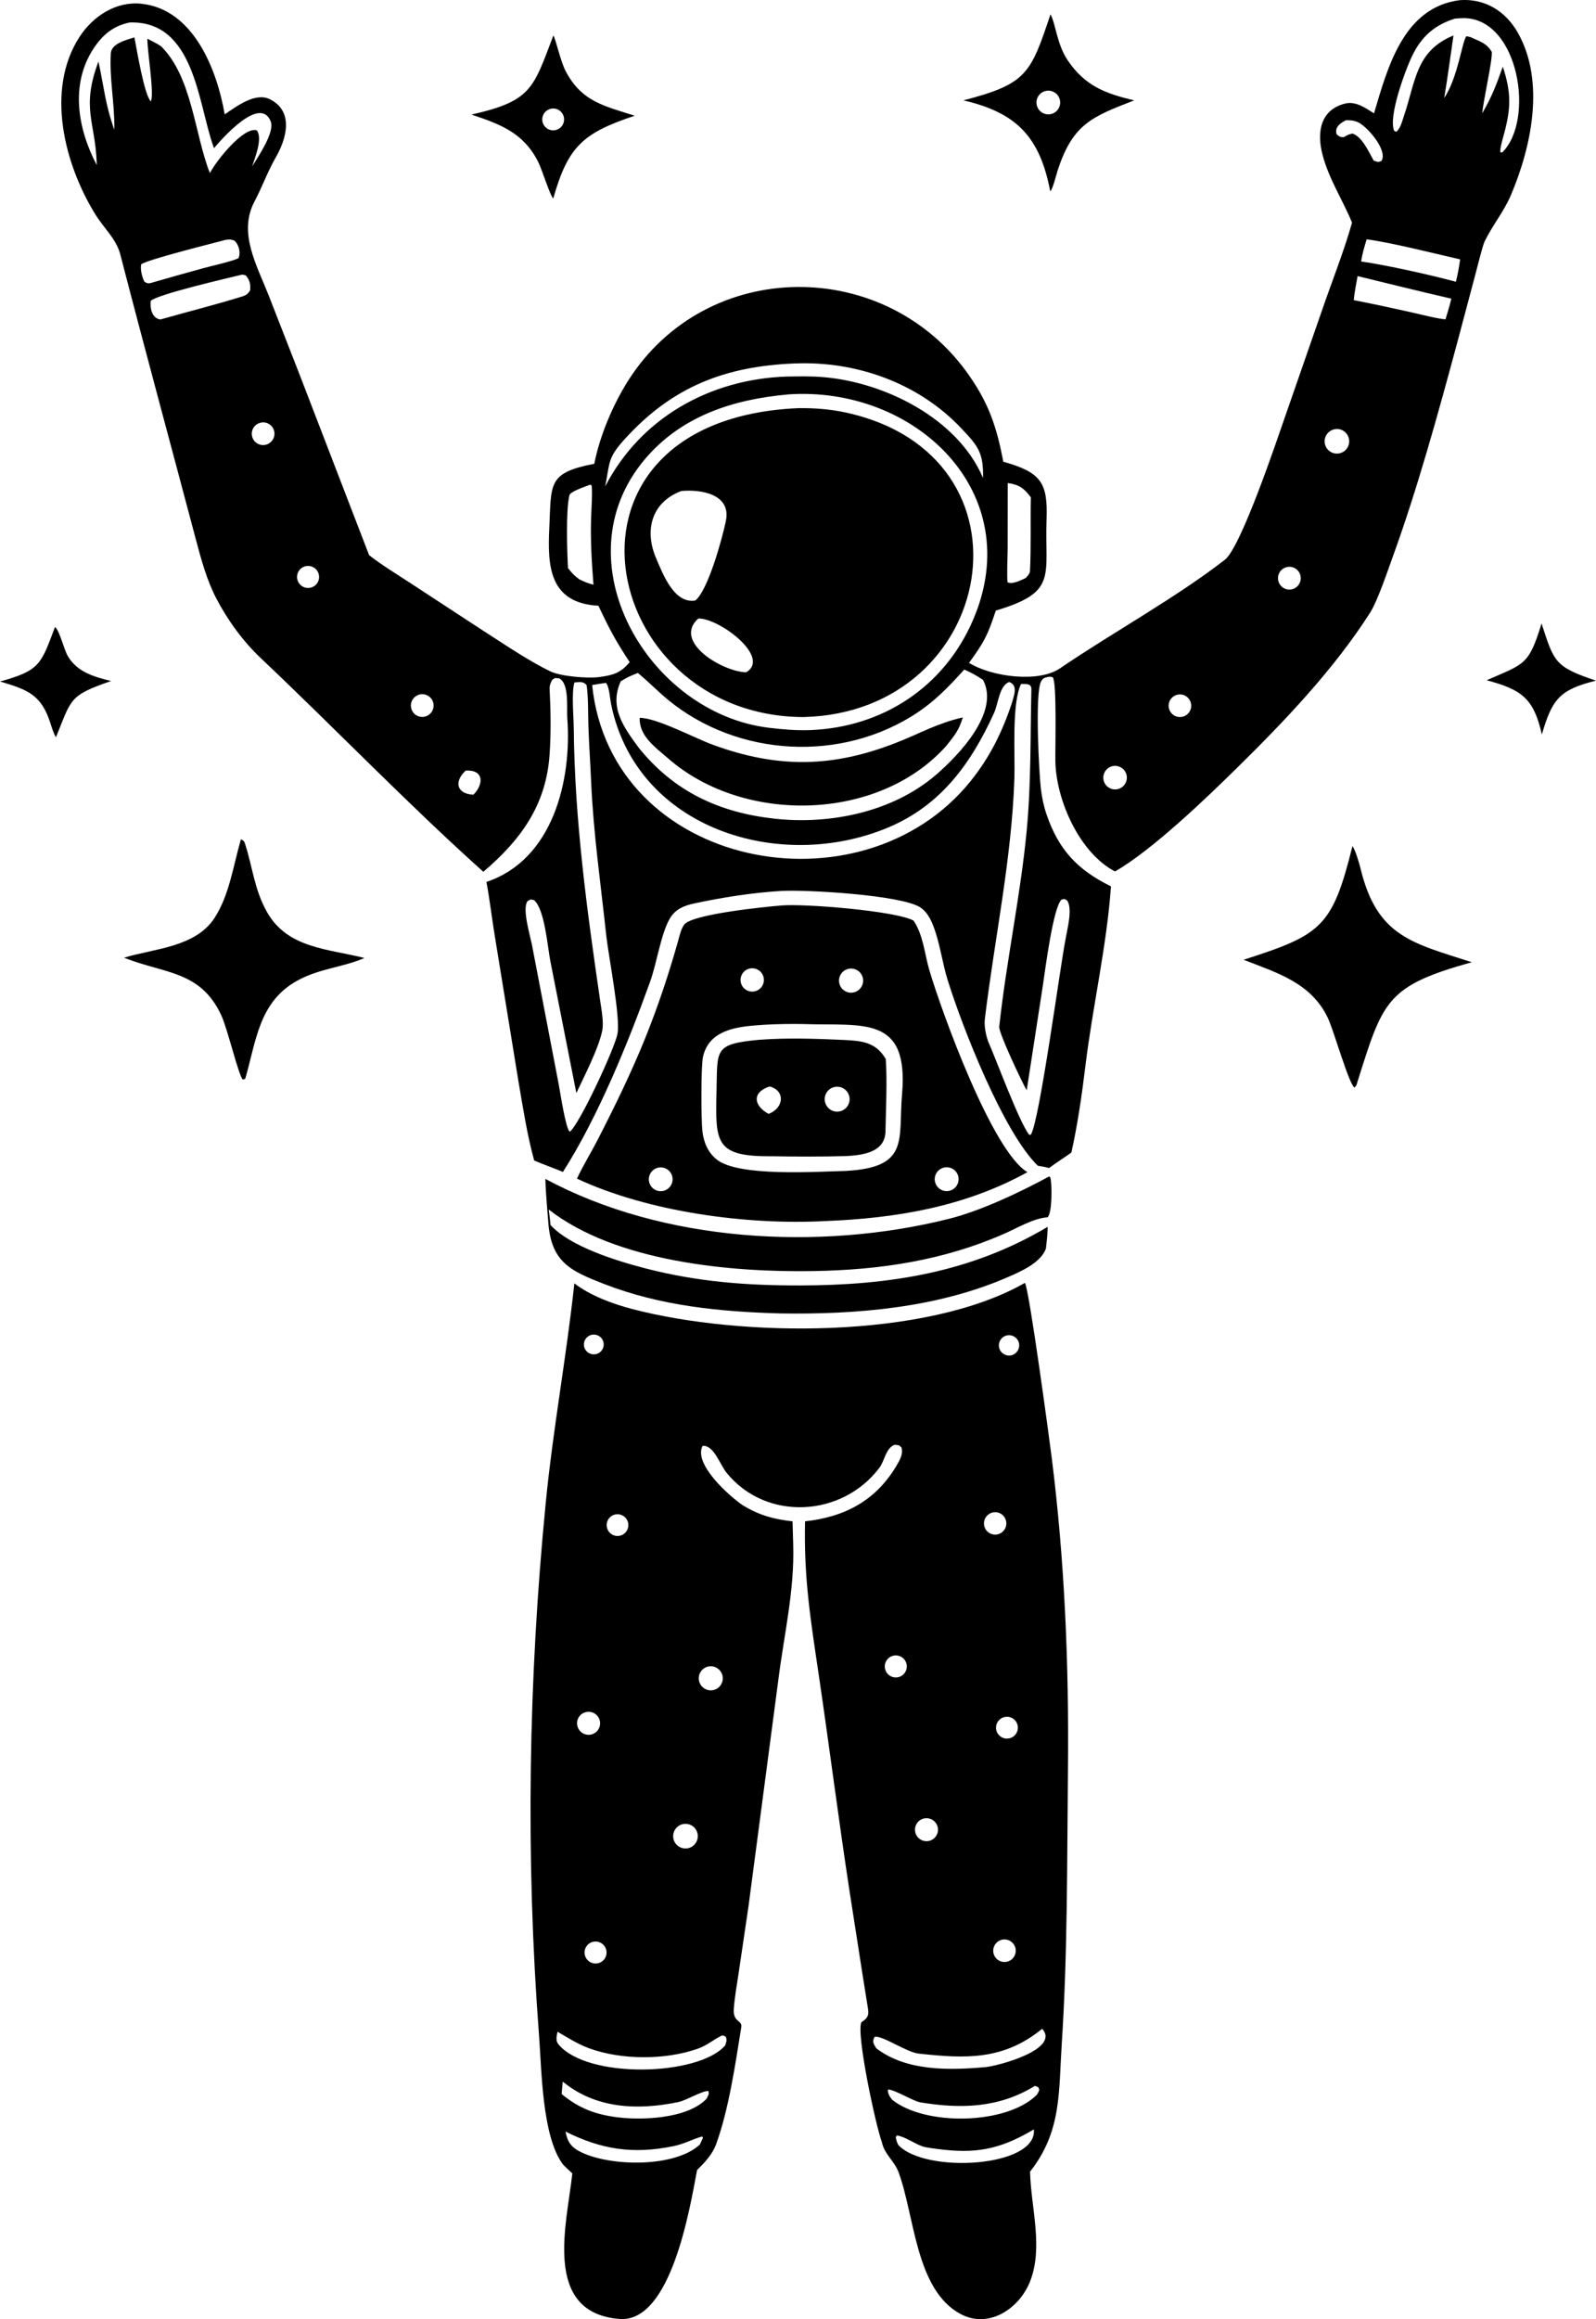 <?xml version="1.0" encoding="UTF-8"?>
<svg id="Livello_2" data-name="Livello 2" xmlns="http://www.w3.org/2000/svg" viewBox="0 0 406.48 590.42">
  <g id="Layer_1" data-name="Layer 1">
    <path d="m349.95,28.84c3.5-11.82,7.54-27,21.86-28.8,6.47-.47,11.74,2.86,14.85,8.44,6.87,12.33,3.39,28.83-1.83,41.15-1.81,4.26-4.72,7.72-6.72,11.84-.5,1.03-2.06,7.29-2.42,8.65l-4.44,16.7c-4.9,18.18-10.19,37.48-16.6,55.12-1.28,3.52-3.76,10.93-5.66,13.97-9.24,14.49-21.78,27.62-34.02,39.66-7.84,7.72-21.54,20.86-30.99,26.29-9.09-4.75-14.99-18.19-15.19-28-.07-3.26.42-20.24-.67-21.44-.47-.14-.8-.2-1.29-.07-.89.22-1.21.29-1.68,1.14-1.6,2.87-.53,23.25-.06,27.24.27,2.29.71,4.42,1.45,6.6,3.1,9.07,7.91,14.13,16.41,18.32-1.05,15.06-4.71,30.8-6.53,45.87-.85,7.04-2,14.99-3.55,21.88-1.84,1.37-3.7,2.45-5.68,3.96-.94-.29-1.9-.41-2.87-.58-8.74-8.52-19.15-35.06-22.96-47.27-1.45-4.65-2-9.77-3.85-14.26-.67-1.62-1.61-3.24-3.1-4.23-4.82-3.19-29.19-4.57-35.46-4.2-7.29.43-15.08,1.66-22.23,3.2-2.55.55-4.76,1.47-6.12,3.81-2.27,3.9-3.34,11.4-5,16.02-5.65,15.7-13.25,34.42-22.22,48.5-2.44-1.01-4.83-1.84-7.33-2.91-1.8-6.53-2.86-13.47-4.01-20.16l-6.1-37.48c-.66-4.03-1.31-9.46-2.06-13.28,16.99-5.65,21.79-25.97,20.6-41.67-.2-2.6.58-8.74-2.05-10.15-1.33-.09-.77-.27-1.78.36-.39.68-.71,1.51-.67,2.29.28,5.71.38,11.05-.01,16.77-.89,12.85-7.28,21.66-16.87,29.82-19.37-17.36-37.72-36.47-56.64-54.35-4.58-4.33-8.49-9.71-11.4-15.3-2.36-4.5-3.87-10.02-5.17-14.94-6.44-24.31-13.04-48.57-19.34-72.91-1.1-3.73-4.11-6.42-6.14-9.66-7.96-12.74-12.93-31.86-4.15-45.4C23.65,4.15,29.55.27,35.99.95c13.3,1.39,19.28,16.81,21.24,28.17,3.1-2.09,7.83-5.72,11.56-3.83,6.13,3.11,4.16,10.08,1.46,14.75-2.09,3.62-3.53,7.69-5.41,11.21-4.26,8,.56,16.24,3.57,23.91l7.84,20.07,17.76,46.11c3.14,2.46,7.01,4.8,10.4,7.03l18.29,11.96c5.36,3.43,11.87,7.9,17.5,10.6,2.65,1.27,9.38,1.82,12.34,1.44,3.56-.46,5.55-1.03,7.83-3.8-3.71-5.67-5.04-8.18-7.96-14.36-12.61-.68-12.97-10.2-12.51-19.86.54-11.26-.48-13.97,11.46-16.28,1.37-7.06,4.74-15.02,8.57-21.08,20.01-31.66,65.94-31.75,87.03-1.21,4.99,7.22,6.92,13.11,8.57,21.76,9.62,2.72,11.35,5.3,11.02,14.66-.51,14.55,2.91,18.53-12.93,23.24-2.1,6.34-2.88,7.88-6.82,13.31,5.69,3.54,17.66,5.15,23.16,1.4,13.18-8.98,29.59-18.01,41.99-27.64,4.14-3.21,13.35-30.72,15.23-36.12l9.49-27.3c2.35-6.88,5.76-15.48,7.67-22.41-2.33-5.74-5.83-10.96-7.48-17.18-1.47-5.53-.8-11.49,5.71-13.13,2.69-.68,5.17,1.09,7.36,2.48Zm20.59-24.1c-5.18,1.65-8.44,4.5-10.84,9.4-1.73,3.52-6.22,15.65-4.61,19.17l.53.25c1.13-1.01,1.44-2.58,1.92-3.98,3.04-8.87,2.97-16.58,12.64-20.55-.77,5.18-1.48,10.77-2.36,15.9,3.48-5.08,4.56-14.52,5.66-15.71l.98.21c2.5,1.15,4.12,1.51,5.48,3.79.17,2.31-2.07,11.79-2.43,15.62,2.54-4.4,3.54-7.16,5.24-11.88,2.13,6.57,2.12,10.41.31,17.13-.24.89-1.16,3.98-.92,4.69l.47.02c8.34-8.24,4.26-34-9.75-34.19-.7,0-1.61.08-2.32.13Zm-337.46.97c-4.15.84-6.89,3.08-9.2,6.56-6.09,9.19-4.08,20.56.75,29.74v-.49c-.38-10.72-4-13.89.44-25.86,1.44,6.6,1.71,10.85,4.05,17.38.12-6.51-1.29-13.02-.9-19.46.15-2.51,3.97-3.42,6.02-4.06.55,2.85,2.53,14.87,4.19,16.28.91-1.95-.93-12.77-.9-15.95.98.52,2.61,1.31,3.47,1.91,7.95,7.83,8.54,22.42,12.46,32.32,1.49-3.01,8.61-11.98,11.96-10.89,1.51,2.11-.45,6.86-1.21,9.19,1.6-2.58,5.81-8.75,4.74-11.46-2.71-6.83-12.7,4.72-14.44,6.8l-.2-.54c-3.9-10.98-4.79-31.93-21.23-31.46Zm309.69,24.91c-1.44.73-2.93,1.79-2.34,3.6.84.63.76.65,1.79.71l.25-.14c.86-.47.99-.57,1.98-.79,2.42.75,4.19,4.68,5.41,6.9,1.4.39.77.45,1.97.1,1.67-2.69-3.37-8.46-5.69-9.74-1.09-.6-2.19-.66-3.38-.65ZM57.45,61.07c-2.93.79-20.24,5.09-21.5,6.24-.24,1.44.21,3.03.78,4.35.96.71,1.36.48,2.55.13,4.25-1.22,8.47-2.42,12.74-3.58,2.32-.63,6.67-1.56,8.68-2.45.71-1.34.13-3.56-1.04-4.53-1.09-.35-1.12-.28-2.22-.16Zm290.61-.14c-.61,2.06-1.05,3.5-1.41,5.63,6.74.99,17.37,3.35,24.15,5.17.52-2.1.76-3.55,1.08-5.7-6.42-1.46-17.7-4.32-23.81-5.1Zm-286.53,9.01c-3.12.77-21.36,4.96-23.12,6.64-.29,1.8.32,4.53,2.46,4.75,6.88-1.96,14.12-3.77,20.94-5.89.93-.29,1.41-.73,1.9-1.52.11-1.64-.06-2.53-1.12-3.82-.51-.12-.56-.19-1.05-.15Zm284.23.35c-.35,1.96-.79,4.17-.98,6.12,4.83.93,9.53,1.96,14.32,3.02,2.09.46,7.06,1.74,9.05,1.87.49-1.65,1.12-3.61,1.48-5.27-8.12-1.86-15.83-3.79-23.87-5.74Zm-143.24,22.23c-17.83.7-31.3,5.91-43.44,19.3-4.34,4.79-3.73,5.82-4.94,12.02,8.99-17.45,26.67-27.31,46.12-27.97,3.17-.05,6.42-.13,9.57.15,15.62,1.36,34.09,10.53,40.54,25.67.12-6.53-1.27-8.16-5.76-12.87-10.82-11.35-26.56-16.92-42.08-16.29Zm-1.92,7.91c-14.14,1.27-27.23,5.61-36.43,16.56-21.71,25.85.91,64.6,31.69,68.29,3.67.44,6.87.71,10.52.59,18.35-.73,34.02-10.89,41.41-27.97,14.05-32.48-14.7-59.8-47.19-57.48Zm-134.13,7.16c-1.57.3-2.6,1.82-2.29,3.38.3,1.57,1.82,2.59,3.39,2.28,1.56-.31,2.58-1.82,2.28-3.38-.3-1.56-1.81-2.59-3.38-2.29Zm273.46,1.68c-1.12.21-2.05,1.01-2.41,2.09-.36,1.09-.1,2.28.68,3.12.78.84,1.95,1.18,3.06.9,1.64-.41,2.65-2.05,2.29-3.7-.36-1.65-1.96-2.72-3.62-2.42Zm-83.27,13.69l-.02,16.75c-.02,1.68-.24,7.12-.03,8.54,1.32.58,3.38-.53,4.62-1.09.37-.4,1.06-1.13,1.09-1.69.31-6.24.09-12.61.22-18.87-1.77-2.34-2.97-3.21-5.89-3.63Zm-106.4.45c-1.16.44-4.98,1.73-5.22,2.62-.98,3.8-.59,14.79-.38,18.61,1.17,1.42,1.46,1.79,2.93,2.88,1.45.67,2.03.93,3.56,1.34-.45-5.76-.78-11.11-.61-16.89.04-1.46.44-7.57.09-8.45l-.37-.12Zm-73.14,21c-1.32.72-1.84,2.35-1.18,3.7.66,1.35,2.27,1.94,3.65,1.34.94-.41,1.59-1.31,1.67-2.34.08-1.03-.4-2.02-1.26-2.58-.86-.56-1.97-.61-2.87-.12Zm250.46,0c-1.03.3-1.81,1.13-2.03,2.18-.22,1.04.15,2.13.96,2.82.81.69,1.94.88,2.94.48,1.44-.57,2.17-2.16,1.68-3.63-.5-1.46-2.06-2.28-3.54-1.85Zm-82,26.05c-4.28,4.75-8.11,8.7-13.7,12.08-19.74,11.96-46.21,9.62-63.41-5.81-1.97-1.77-3.95-3.7-6.01-5.41-1.95.77-2.55,1.02-4.37,2.13-3,6.64.76,11.69,4.59,16.92,8.97,11.13,20.46,16.49,34.57,18.05,14.15,1.57,30.11-1.69,41.11-11.14,5.78-4.97,16.39-16,11.99-24.21-1.91-1.24-2.71-1.69-4.78-2.63Zm-99.28,3.27c-.78,2.51-.2,8.77-.17,11.6.21,23.32,3.37,46.5,6.74,69.53.31,2.11.92,5.38.53,7.43-.89,4.58-4.73,11.95-6.61,15.98l-6.63-33.61c-.71-3.67-1.45-13.3-4.16-15.51-1.11-.21-.58-.27-1.63.25-1.56,2.05.91,9.44,1.34,12.33l6.6,34.39c.35,1.77,1.74,11.22,2.8,12,2.32-1.61,11.35-20.96,12.14-24.86.85-4.19-2.3-19.97-2.85-25.14-1.4-13.1-3.28-26.01-3.85-39.18-.2-4.68-.53-9.29-.69-13.98-.11-3.26,0-7.46-.46-10.55-.95-1.03-1.72-.74-3.09-.67Zm8.01.12c-1.13.17-2.39.34-3.5.55,4.85,46.74,68.53,58.98,96.36,24.5,4.88-6.05,8.09-12.53,10.54-19.92.48-1.75,1.7-4.58-.71-5.35-2.54,1.02-2.69,5.36-3.83,7.88-5.86,12.88-13.54,23.49-26.88,29.12-27.63,11.66-64.16.42-70.65-31.35-.27-1.33-.48-4.61-1.32-5.42Zm105.73.29c-2.41,5.01-1.48,17.89-1.69,24.02-.69,20.64-5.05,40.78-7.52,61.23-.22,1.82.24,4.08.87,5.82,2.06,4.62,7.86,20.45,10.43,23.69l.4-.03c2.16-3.09,7.44-42.49,8.76-49.27.49-3.03,1.93-8.05.54-10.31-.94-.56-.46-.49-1.5-.26-2.13,2.16-4.08,17.5-4.71,21.74l-4.13,26.8c-1.11-1.83-7.16-14.66-7-16.18,1.79-16.66,5.41-33.25,7-49.98,1.13-11.93.91-23.99,1.19-35.96.03-1.54-1.58-1.31-2.64-1.31Zm40.09,2.67c-1.05.14-1.93.84-2.31,1.83-.38.99-.18,2.1.51,2.9.69.8,1.76,1.16,2.79.94,1.51-.33,2.49-1.79,2.22-3.31-.27-1.52-1.68-2.56-3.21-2.36Zm-193.88.23c-1.4.7-1.99,2.38-1.33,3.8.66,1.42,2.32,2.06,3.76,1.44.97-.41,1.63-1.32,1.74-2.37.11-1.05-.37-2.07-1.23-2.67-.87-.6-1.99-.68-2.93-.21Zm176.74,18.11c-1.56.56-2.37,2.27-1.82,3.83.55,1.56,2.27,2.37,3.83,1.82,1.56-.55,2.37-2.27,1.82-3.83-.56-1.56-2.27-2.37-3.83-1.82Zm-164.38,1.02c-3.1,2.86-2.24,5.99,1.98,6.14,2.63-2.69,2.72-6.38-1.98-6.14Z"/>
    <path d="m245.35,25.56c16.16-4.22,17.09-6.69,22.2-21.91,1.36,2.51,1.61,7.63,4.42,11.77,4.4,6.47,9.57,8.41,16.9,10.13-10.76,4.19-15.7,5.96-19.57,18.07-.31.96-1.21,4.67-1.82,5.06-2.65-13.83-8.59-20.02-22.14-23.13Zm20.79-2.36c-1.04.31-1.84,1.15-2.09,2.2-.25,1.06.09,2.17.89,2.91.8.74,1.93.99,2.96.67,1.58-.5,2.46-2.18,1.98-3.76-.48-1.58-2.15-2.48-3.74-2.02Z"/>
    <path d="m120.11,29.16c15.3-3.46,15.68-6.62,20.83-20.13.63,1.03,1.8,6.57,3.16,9.15,4.09,7.75,9.89,8.82,17.55,11.28-12.94,4.35-16.93,7.55-20.74,21.07-.85-.77-2.84-7.34-3.84-9.31-3.75-7.41-9.58-9.57-16.96-12.04Zm19.46-1.2c-1.32.71-1.84,2.33-1.18,3.67.66,1.34,2.26,1.92,3.63,1.31.93-.41,1.56-1.3,1.64-2.32.08-1.01-.4-1.99-1.25-2.55-.85-.56-1.94-.6-2.83-.12Z"/>
    <path d="m204.59,182.55c-52.5-.23-67.88-75.68-1.35-78.64,3.93-.07,8.14.25,11.98,1.07,50.67,10.85,38.71,76.43-10.63,77.57Zm-31.07-57.54c-7.54,2.8-9.49,9.95-6.41,17.12,1.74,4.06,4.58,11.63,9.97,10.75,3.21-2.5,6.9-15.86,7.8-20.31,1.37-6.78-6.34-8.03-11.35-7.57Zm4.33,32.45c-6.66,5.95,6.29,13.6,12.2,13.69,6.4-3.82-6.88-13.81-12.2-13.69Z"/>
    <path d="m378.62,173.18c9.59-4.21,10.73-3.74,13.99-14.46,3.21,9.81,3.29,11.02,13.87,14.56-9.33,2.3-11.18,4.77-13.79,13.7-2.09-9.33-5.26-11.43-14.07-13.81Z"/>
    <path d="m0,173.5c10.26-2.83,10.44-4.42,14.01-13.89,1.21.96,2.27,5.84,3.36,7.59,2.5,4.03,6.68,5.1,10.91,6.18-10.77,3.7-10.02,4.52-14.03,14.31-.61-.96-1.04-2.42-1.39-3.51-2.35-7.4-5.83-8.58-12.85-10.69Z"/>
    <path d="m241.08,189.8c-17.21,19.39-51.59,20.12-70.84,3.34-3.23-2.82-7.5-5.7-7.32-10.39,4.35-.01,13.99,5.17,18.83,6.93,16.46,5.97,30.39,5.76,46.67-.66,6.31-2.49,10.17-4.84,16.79-6.38-1,3.31-2.04,4.51-4.14,7.17Z"/>
    <path d="m31.6,243.81c7.62-2.33,18.14-2.63,23.01-10.08,3.82-5.84,4.81-13.43,6.75-20.07.41.22.8.41.96.89,2.04,6.17,2.42,11.95,5.75,17.76,5.26,9.19,15.66,9.25,24.76,11.58-5.75,2.46-11.51,2.63-17.27,5.85-9.65,5.4-10.33,15.42-13.09,24.84-.17.16-.02.06-.64.27-1.15-1.29-3.87-12.96-5.5-16.44-5.25-11.2-14.14-10.49-24.27-14.42l-.45-.18Z"/>
    <path d="m316.75,244.33c19.79-6.35,22.57-8.27,27.7-28.92.76.96,1.78,4.54,2.09,5.82,4.22,17.23,13.12,18.82,28.3,23.73-21.76,6.07-22.58,9.74-29.07,30.31-.25.8-.22,1.04-.81,1.61-1.45-.97-5.29-14.67-6.81-17.81-4.29-8.91-12.95-11.41-21.41-14.73Z"/>
    <path d="m146.95,300.06c1.54-3.35,3.52-6.49,5.21-9.78,4.35-8.47,8.56-17.07,12.13-25.9,3.31-8.19,5.99-16.26,8.39-24.75.37-1.31.77-3.21,1.61-4.28,2.09-2.63,20.53-4.5,24.74-4.83,5.85-.51,29.07,1.37,33.63,3.84,2.5,3.68,2.84,8.6,4.01,12.55,3.26,11.01,16.08,46.24,25,51.5-15.97,8.83-33.5,11.75-51.49,12.45-19.98,1.06-45.07-2.31-63.23-10.8Zm43.65-53.39c-1.55.55-2.37,2.25-1.82,3.8.55,1.55,2.25,2.36,3.8,1.8,1.54-.55,2.35-2.25,1.8-3.79-.55-1.54-2.24-2.35-3.79-1.81Zm25.06.11c-1.59.61-2.39,2.4-1.76,3.99.62,1.59,2.42,2.37,4,1.73,1.57-.63,2.33-2.4,1.72-3.97-.62-1.57-2.38-2.35-3.96-1.75Zm-21.27,14.12c-4.42.31-10.36.64-13.48,4.28-.93,1.09-1.55,2.43-1.86,3.83-.55,2.5-.49,15.98-.16,18.94.32,2.84,1.37,5.4,3.64,7.23,5.54,4.47,25.49,3.08,32.76,2.92,16.51-.86,13.45-7.93,14.45-19.56,1.74-20.23-9.91-17.32-25.25-17.84-2.98-.06-6.84-.01-10.11.2Zm-27.11,36.47c-1.5.52-2.34,2.11-1.93,3.64.41,1.53,1.93,2.49,3.49,2.19,1.11-.21,2.02-1.03,2.34-2.12.32-1.09,0-2.26-.81-3.05-.82-.78-2.01-1.04-3.08-.67Zm72.92-.07c-1.6.5-2.5,2.19-2,3.79.49,1.6,2.18,2.5,3.78,2.02,1.61-.49,2.52-2.19,2.03-3.8-.49-1.61-2.2-2.51-3.81-2.01Z"/>
    <path d="m215.61,294.31c-6.04.18-13.06.15-18.77.05-14.73.15-14.67-3.31-14.35-16.66.26-10.61-.72-11.9,10.95-13,6.99-.51,14.16-.28,21.15.04,4.75.22,8.43.45,11,4.87.4,5.43.03,12.89-.07,18.42-.1,5.25-5.58,6.04-9.91,6.28Zm-19.6-17.72c-4.63,1.52-4.02,4.97-.25,6.98,3.85-1.46,4.37-5.87.25-6.98Zm16.34.18c-1.13.32-1.99,1.24-2.24,2.39-.25,1.15.16,2.34,1.06,3.1.9.76,2.14.95,3.23.51,1.56-.63,2.36-2.38,1.81-3.97-.55-1.59-2.24-2.48-3.87-2.02Z"/>
    <path d="m138.92,300.13c29.94,16.15,69.91,18.38,102.68,10.18,8.27-2.07,18.17-6.78,25.62-10.82l.28.26c.46,1.67.51,9.19-.72,10.15-3.58.25-7.57,2.67-10.93,4.15-15.55,6.85-31.65,9.25-48.61,9.54-21.03.36-50.4-2.31-67.48-15.67.18,1.27.31,2.66.45,3.94,5,5.52,16.97,9.18,24.12,11.03,13.3,3.44,25.84,4.39,39.52,4.36,22.51-.05,43.35-3.23,62.97-14.92,0,1.84-.24,3.68-.43,5.51-1.29,3.61-6.28,5.8-9.61,7.25-18.06,7.89-38.72,9.6-58.22,9.28-15.24-.44-30.26-1.9-44.59-7.45-8.6-3.33-13.59-5.53-14.33-15.75-.27-3.68-.65-7.26-.74-11.04Z"/>
    <path d="m146.29,326.73c4.11,3.14,9.78,5.23,14.72,6.52,27.74,7.26,74.81,7.73,100.02-6.65,1.06,1.39,6.29,40.19,6.83,44.51,3.33,26.49,4.4,52.85,4.13,79.53-.24,23.19-.07,46.43-1.57,69.59-.81,12.5-.03,22.42-8.08,32.63.22,9.21,3.47,19.35-.05,28.07-2.79,6.92-10.53,11.96-17.61,8.19-11.55-6.15-11.69-25.05-15.87-36.22-1.04-2.78-3.56-4.42-4.22-7.59-1.56-4.2-6.57-27.52-5.21-30.48,1.42-.97,1.99-1.55,1.69-3.42-.49-3.13-1.01-6.27-1.5-9.4l-3.14-20.14c-2.82-18.34-5.15-36.83-7.86-55.17-2.12-14.36-3.86-24.79-3.54-39.4,10.2-1.11,18.15-5.33,23.43-14.39.8-1.37,1.57-2.78,1.15-4.38-.89-.82-.36-.5-1.76-.73-2.31.91-2.5,4.04-3.91,5.91-9.5,12.54-28.8,13.67-38.9,1.22-1.68-2.06-3.22-7.08-6.09-6.84-2.44,4.61,6.81,12.8,10.26,15.15,4.24,2.54,7.81,3.52,12.64,4.06.07,1.98.11,3.97.17,5.95.35,11.67-2.32,22.8-3.78,34.34l-7.6,57.66-2.5,16.93c-.45,3.01-1,6.05-1.25,9.16-.29,3.62,2.21,2.82,1.9,4.75-1.51,9.43-3.19,21.01-6.45,29.91-.95,2.58-3.15,4.82-4.81,6.46-1.79,9.46-6.58,38.97-19.78,37.9-19.84-1.61-13.28-24.59-11.99-37.06-.53-.48-2.15-1.94-2.5-2.43-5.21-7.21-5.3-23.79-5.97-32.57-3.45-45.34-2.73-90.46,1.7-135.71,1.84-18.76,5.29-37.28,7.29-55.87Zm3.77,13.32c-1.24.65-1.71,2.19-1.05,3.42.66,1.23,2.2,1.69,3.43,1.02,1.22-.66,1.67-2.18,1.02-3.4-.65-1.22-2.17-1.68-3.39-1.04Zm106.17-.02c-1.37.42-2.14,1.88-1.71,3.25.43,1.37,1.89,2.13,3.26,1.69,1.35-.44,2.1-1.88,1.68-3.24-.43-1.36-1.87-2.12-3.23-1.7Zm-4.15,45.3c-.91.5-1.48,1.46-1.48,2.5s.56,2,1.47,2.5c.91.5,2.02.47,2.9-.09,1.3-.82,1.72-2.53.93-3.86-.78-1.33-2.48-1.79-3.83-1.05Zm-95.75.33c-.95.34-1.64,1.18-1.79,2.18-.15,1,.25,2,1.05,2.62s1.88.74,2.8.33c1.36-.6,2-2.18,1.44-3.56-.55-1.38-2.1-2.07-3.5-1.57Zm70.65,36.03c-1.41.65-2.03,2.32-1.38,3.73.65,1.41,2.33,2.02,3.74,1.36,1.4-.66,2-2.32,1.35-3.72-.65-1.4-2.31-2.01-3.71-1.37Zm-46.54,2.56c-1.09.21-1.98,1-2.33,2.06-.34,1.06-.09,2.22.67,3.04.76.81,1.9,1.15,2.98.89,1.61-.4,2.61-2.02,2.25-3.64-.36-1.62-1.95-2.66-3.58-2.34Zm-31.58,11.72c-1,.38-1.71,1.27-1.86,2.32-.15,1.06.28,2.11,1.13,2.76s1.98.78,2.96.35c1.45-.64,2.13-2.32,1.53-3.79-.6-1.47-2.27-2.19-3.75-1.63Zm107.33,1.1c-1.49.14-2.6,1.44-2.51,2.93.09,1.49,1.35,2.65,2.84,2.61,1.02-.02,1.94-.6,2.41-1.51.47-.9.4-1.99-.17-2.83-.57-.84-1.56-1.31-2.57-1.21Zm-21.45,26.08c-1.42.65-2.07,2.31-1.49,3.75.59,1.45,2.2,2.18,3.68,1.67,1.02-.36,1.76-1.24,1.93-2.31.17-1.07-.27-2.14-1.13-2.79-.86-.65-2.01-.77-2.99-.32Zm-61.2,1.34c-1.61.57-2.47,2.32-1.94,3.94.53,1.62,2.27,2.52,3.9,2.02,1.09-.33,1.91-1.23,2.15-2.34.24-1.11-.14-2.27-.99-3.02-.85-.75-2.05-.98-3.12-.6Zm81.4,29.4c-1.47.48-2.29,2.03-1.87,3.52.43,1.48,1.95,2.36,3.45,1.99,1.02-.25,1.82-1.04,2.08-2.06.27-1.02-.04-2.1-.81-2.82-.76-.72-1.86-.96-2.86-.64Zm-104.33.59c-1.4.58-2.09,2.16-1.55,3.58.54,1.42,2.1,2.15,3.54,1.66.96-.33,1.67-1.16,1.84-2.17.17-1-.21-2.02-1.01-2.66-.8-.64-1.87-.79-2.82-.41Zm114.82,22c-9.86,8.09-19.62,7.62-31.48,6.32-3.12-.34-9.36-4.76-11.21-4.25-.69,1.23-.24,1.76.43,2.9,7.71,5.89,18.51,5.6,27.7,4.81,3.31-.28,19.25-4.55,14.56-9.78Zm-123.44.75c-.2,1.08-.54,2.25.19,3.15,7.3,8.99,35.82,8.17,42.51.34.31-.96.51-1.26.16-2.2-.52-.27-.67-.49-1.36-.13-2.11,1.1-3.42,2.33-5.78,3.17-8.2,2.91-19.48,2.9-27.65-.1-2.97-1.09-5.42-2.69-8.08-4.23Zm1.33,12.69l-.28,3.19c4.08,3.31,7.77,4.92,13.04,5.75,6.7,1.06,18.95.67,23.91-4.6.48-1.13.67-1.03.4-1.94-1.64-.03-5.64,2.42-7.65,2.83-10.44,2.15-21.04,1.67-29.42-5.22Zm120.25,1.11c-9.08,5.59-18.7,5.91-29.16,4.19-1.79-.29-6.63-3.3-8.26-3.28-.08,1.02.38,1.73,1.05,2.59,8.3,6.72,28.91,6.46,36.76-1.12.33-.32.57-.94.73-1.35l-.2-.65c-.34-.16-.55-.3-.91-.37Zm-.26,11.07c-7.77,4.61-13.75,6.2-22.9,5.18-1.24-.14-4.29-.47-5.39-.83-2.09-.68-4.32-2.43-6.59-2.82l-.3.44c.22,1.01.2,1.07.65,1.99,6.83,7.38,35.5,5.71,34.53-3.97Zm-119.28.55c.49,2.64,1.45,4.03,3.96,5.25,7.57,3.68,23.85,3.97,30.24-1.93l.8-1.7-.19-.37c-2.5.69-4.53,1.9-7.28,2.46-10.31,2.12-18.36.88-27.54-3.71Z"/>
  </g>
</svg>